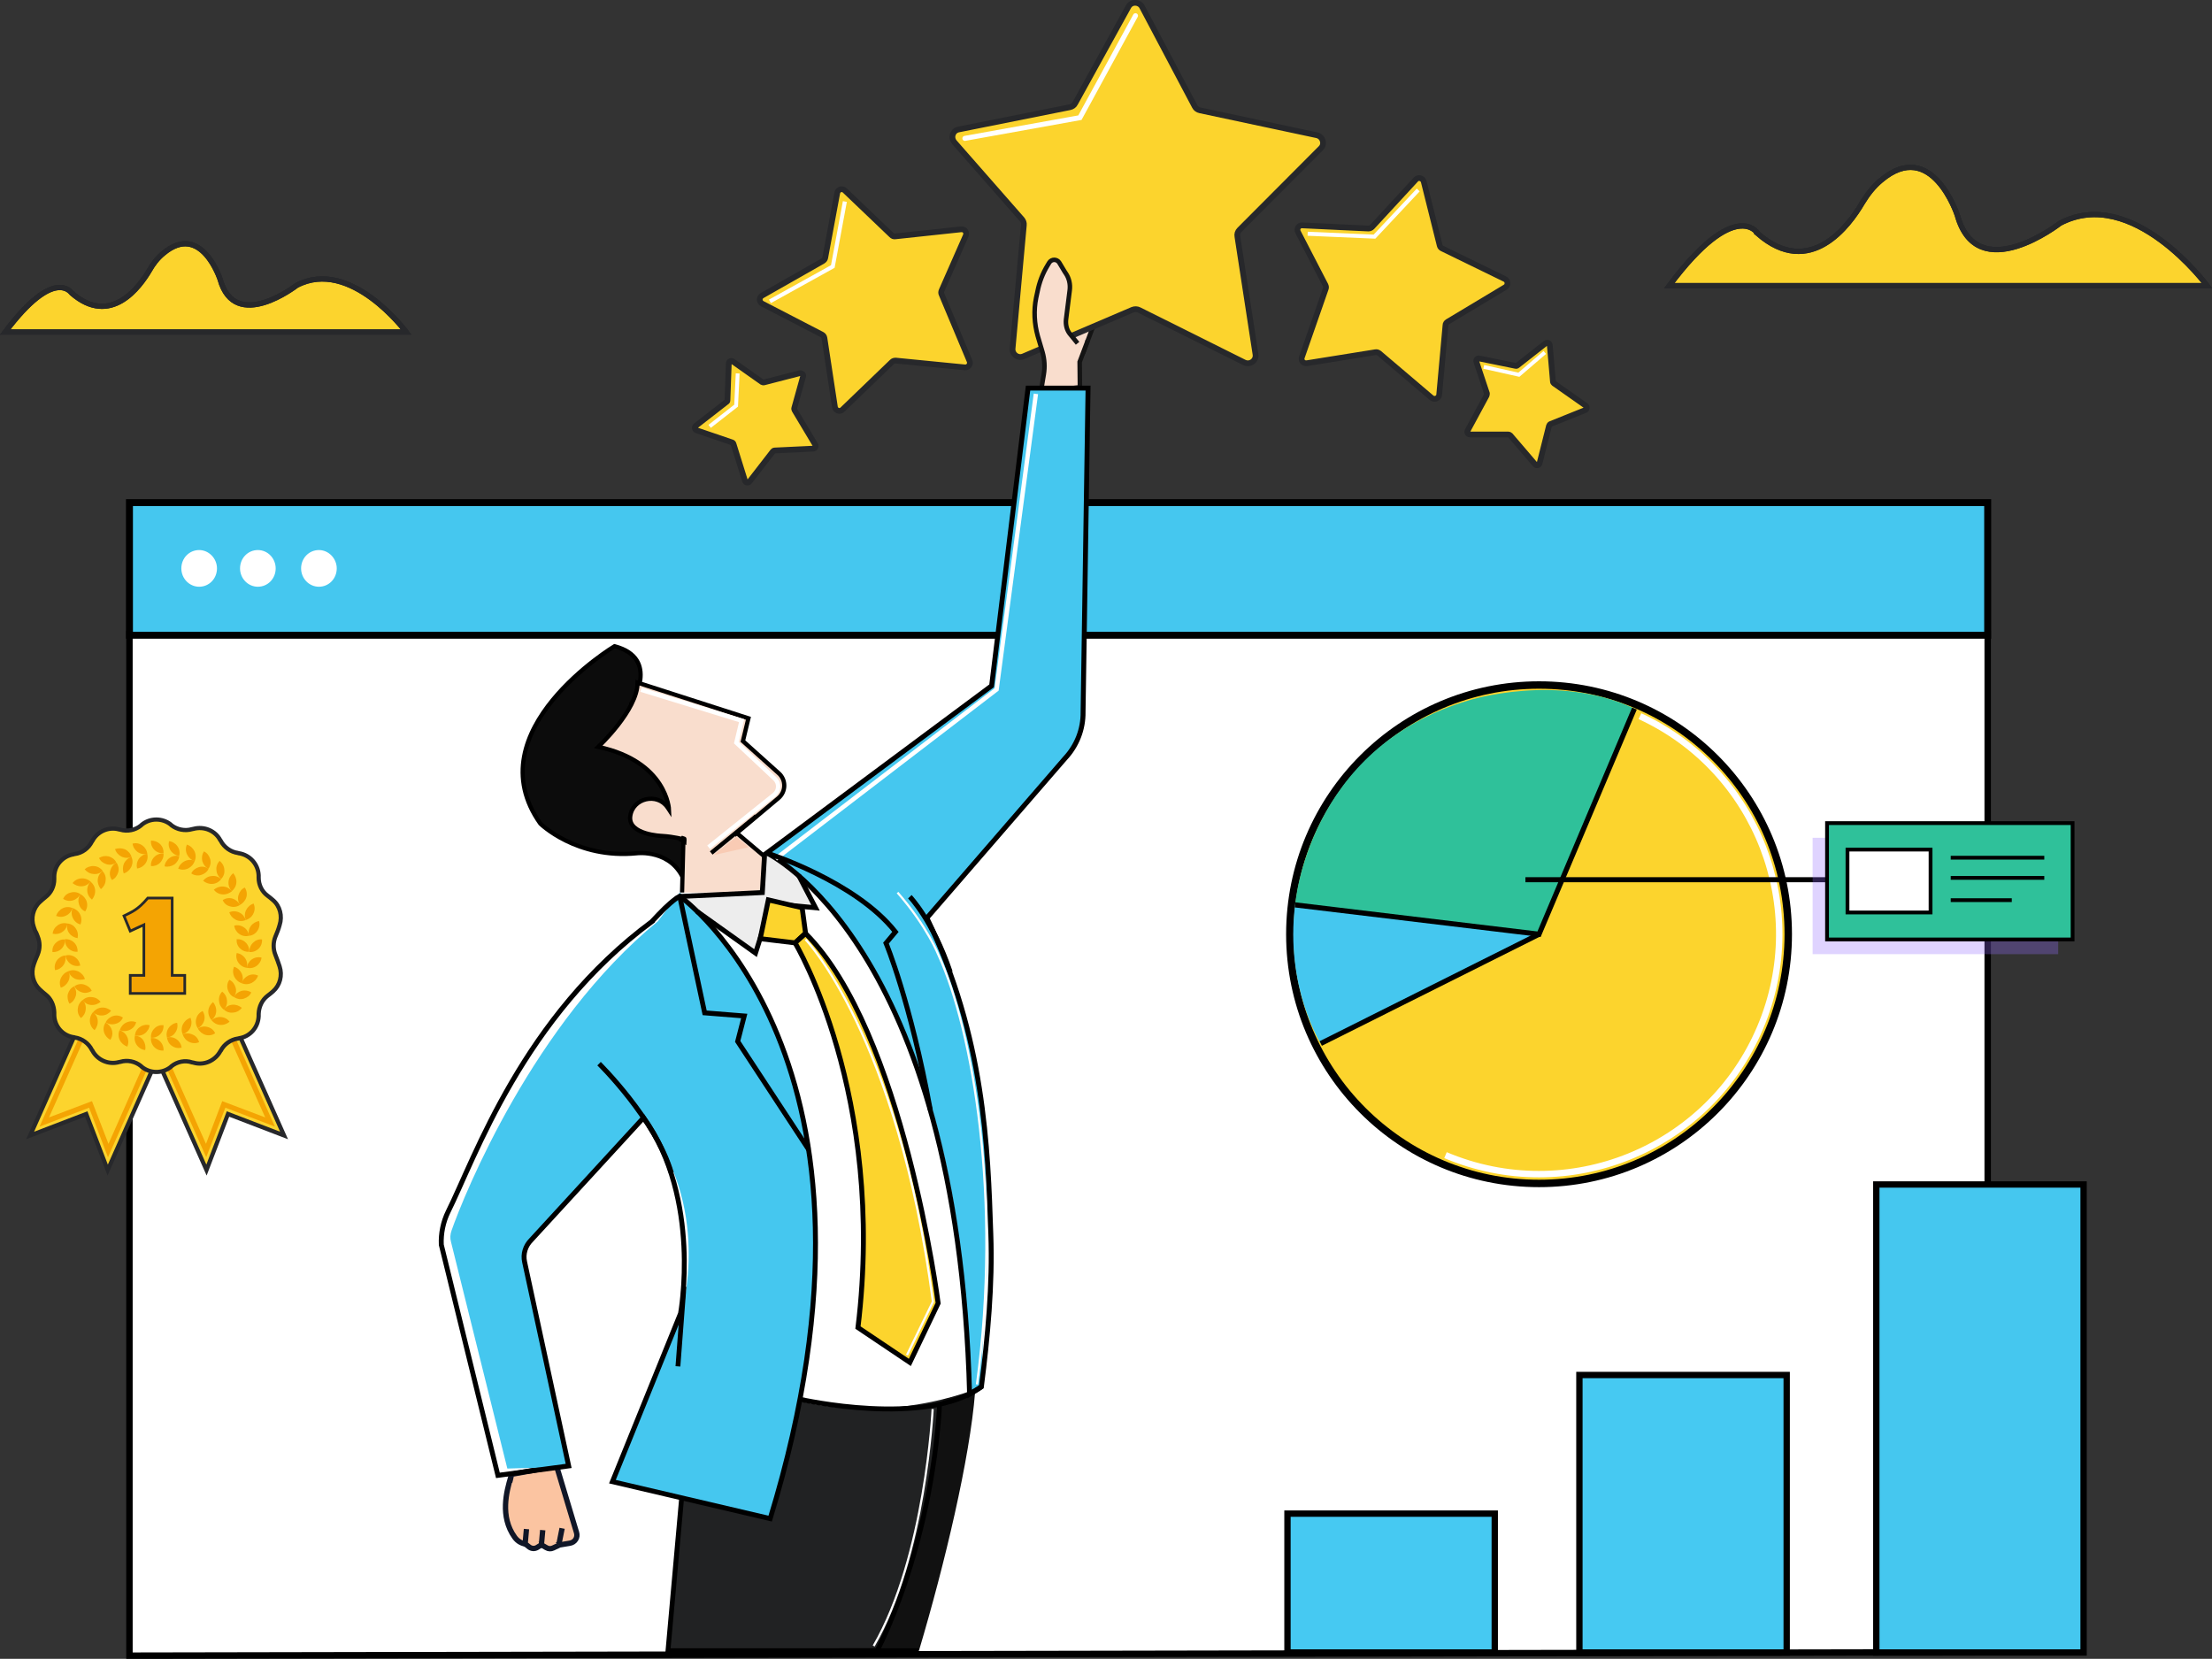 <?xml version="1.0" encoding="utf-8"?>
<!-- Generator: Adobe Illustrator 19.0.0, SVG Export Plug-In . SVG Version: 6.00 Build 0)  -->
<svg version="1.1" id="Layer_1" xmlns="http://www.w3.org/2000/svg" xmlns:xlink="http://www.w3.org/1999/xlink" x="0px" y="0px"
	 viewBox="0 0 844.1 633" style="enable-background:new 0 0 844.1 633;" xml:space="preserve">
<rect x="0" y="0" width="844.1" height="633" fill="#333333" stroke="none"/>
<style type="text/css">
	.st0{fill:#FFFFFF;}
	.st1{fill:none;stroke:#000000;stroke-width:2.454;stroke-miterlimit:10;}
	.st2{fill:#45C7EF;}
	.st3{fill:none;stroke:#000000;stroke-width:2.653;stroke-miterlimit:10;}
	.st4{fill:none;stroke:#FFFFFF;stroke-width:1.518;stroke-miterlimit:10;}
	.st5{fill:#FCD42D;}
	.st6{fill:none;stroke:#000000;stroke-width:2.834;stroke-miterlimit:10;}
	.st7{fill:#2FC19A;}
	.st8{fill:none;stroke:#000000;stroke-width:1.947;stroke-miterlimit:10;}
	.st9{fill:none;stroke:#FFFFFF;stroke-width:2.452;stroke-miterlimit:10;}
	.st10{fill:#FFC600;}
	.st11{fill:none;stroke:#000000;stroke-width:1.93;stroke-miterlimit:10;}
	.st12{opacity:0.3;}
	.st13{clip-path:url(#XMLID_80_);fill:#936DFE;}
	.st14{fill:none;stroke:#000000;stroke-width:1.446;stroke-miterlimit:10;}
	.st15{fill:none;stroke:#27282B;stroke-width:1.6;stroke-miterlimit:10;}
	.st16{fill:#F4A403;}
	.st17{fill:none;stroke:#27282B;stroke-width:1.012;stroke-miterlimit:10;}
	.st18{fill:#F9DDCD;}
	.st19{fill:none;stroke:#141414;stroke-width:1.73;stroke-miterlimit:10;}
	.st20{fill:none;stroke:#27282B;stroke-width:2.194;stroke-miterlimit:10;}
	.st21{fill:none;stroke:#FFFFFF;stroke-width:1.914;stroke-linecap:round;stroke-miterlimit:10;}
	.st22{fill:none;stroke:#FFFFFF;stroke-width:1.531;stroke-miterlimit:10;}
	.st23{fill:none;stroke:#FFFFFF;stroke-width:1.457;stroke-miterlimit:10;}
	.st24{fill:#FBC4A1;}
	.st25{fill:none;stroke:#101627;stroke-width:2.036;stroke-miterlimit:10;}
	.st26{fill:#0C0C0C;}
	.st27{fill:none;stroke:#000000;stroke-width:1.617;stroke-miterlimit:10;}
	.st28{fill:#111111;}
	.st29{fill:#212223;}
	.st30{fill:#EDEDED;}
	.st31{fill:none;stroke:#000000;stroke-width:1.878;stroke-miterlimit:10;}
	.st32{fill:none;stroke:#000000;stroke-width:1.847;stroke-miterlimit:10;}
	.st33{fill:none;stroke:#000000;stroke-width:1.841;stroke-miterlimit:10;}
	.st34{fill:none;stroke:#FFFFFF;stroke-width:1.663;stroke-miterlimit:10;}
	.st35{fill:none;stroke:#FFFFFF;stroke-width:0.831;stroke-miterlimit:10;}
	.st36{fill:#F9CBB4;}
	.st37{fill:#46C9F2;}
	.st38{fill:none;stroke:#000000;stroke-width:2.42;stroke-miterlimit:10;}
	.st39{fill:none;stroke:#27282B;stroke-width:2;stroke-miterlimit:10;}
</style>
<g id="XMLID_1657_">
	<polygon id="XMLID_5772_" class="st0" points="758.5,630.5 49.4,631.8 49.4,241.9 758.5,241.9 	"/>
	<polygon id="XMLID_5771_" class="st1" points="758.5,630.5 49.4,631.8 49.4,241.9 758.5,241.9 	"/>
	<rect id="XMLID_5770_" x="49.4" y="191.8" class="st2" width="709.1" height="50.6"/>
	<rect id="XMLID_5769_" x="49.4" y="191.8" class="st3" width="709.1" height="50.6"/>
	<path id="XMLID_5768_" class="st0" d="M82.8,216.9c0,3.9-3,7-6.8,7c-3.7,0-6.8-3.1-6.8-7c0-3.9,3-7,6.8-7
		C79.7,209.9,82.8,213.1,82.8,216.9"/>
	<path id="XMLID_5767_" class="st0" d="M128.5,216.9c0,3.9-3,7-6.8,7c-3.7,0-6.8-3.1-6.8-7c0-3.9,3-7,6.8-7
		C125.4,209.9,128.5,213.1,128.5,216.9"/>
	<path id="XMLID_5766_" class="st0" d="M105.2,216.9c0,3.9-3,7-6.8,7c-3.7,0-6.8-3.1-6.8-7c0-3.9,3-7,6.8-7
		C102.2,209.9,105.2,213.1,105.2,216.9"/>
	<path id="XMLID_5765_" class="st4" d="M191.6,578.9c0,0-7.9-8.5-1.1-26.1"/>
	<path id="XMLID_5764_" class="st5" d="M674.9,393.5c-20.5,48.4-76.3,71-124.6,50.5c-48.4-20.5-71-76.3-50.5-124.6
		c20.5-48.4,76.3-71,124.6-50.5C672.7,289.4,695.4,345.2,674.9,393.5"/>
	<circle id="XMLID_5763_" class="st6" cx="587.3" cy="356.5" r="95.1"/>
	<path id="XMLID_5762_" class="st7" d="M623.7,270.4l-36.4,86.1l-93.1-11.1c0,0,4.5-60.1,66.5-78.2
		C560.7,267.2,594.4,256.6,623.7,270.4"/>
	<path id="XMLID_5761_" class="st2" d="M587.3,356.5L504,398.2c0,0-13.7-21.5-9.8-52.9L587.3,356.5z"/>
	<polyline id="XMLID_5760_" class="st8" points="494.2,345.3 587.3,356.5 623.7,270.4 	"/>
	<line id="XMLID_5759_" class="st8" x1="504" y1="398.2" x2="587.3" y2="356.5"/>
	<path id="XMLID_5758_" class="st9" d="M625.8,273.3c44.7,20.6,65.2,73.2,45.9,118.8c-19.7,46.6-73.5,68.4-120.1,48.7"/>
	<line id="XMLID_5757_" class="st10" x1="582.1" y1="335.7" x2="706.7" y2="335.7"/>
	<line id="XMLID_5756_" class="st11" x1="582.1" y1="335.7" x2="706.7" y2="335.7"/>
	<g id="XMLID_5748_" class="st12">
		<g id="XMLID_5749_">
			<defs>
				<rect id="XMLID_5750_" x="691.7" y="319.7" width="93.7" height="44.4"/>
			</defs>
			<clipPath id="XMLID_80_">
				<use xlink:href="#XMLID_5750_"  style="overflow:visible;"/>
			</clipPath>
			<rect id="XMLID_5755_" x="691.7" y="319.7" class="st13" width="93.7" height="44.4"/>
			<rect id="XMLID_5754_" x="699.4" y="329.7" class="st13" width="31.7" height="24"/>
			<line id="XMLID_5753_" class="st13" x1="738.9" y1="332.8" x2="774.5" y2="332.8"/>
			<line id="XMLID_5752_" class="st13" x1="738.9" y1="340.6" x2="774.5" y2="340.6"/>
			<line id="XMLID_5751_" class="st13" x1="738.9" y1="349.1" x2="762.1" y2="349.1"/>
		</g>
	</g>
	<rect id="XMLID_5747_" x="697.2" y="314.1" class="st7" width="93.7" height="44.4"/>
	<rect id="XMLID_5746_" x="697.2" y="314.1" class="st14" width="93.7" height="44.4"/>
	<rect id="XMLID_5745_" x="705" y="324.2" class="st0" width="31.7" height="24"/>
	<rect id="XMLID_5744_" x="705" y="324.2" class="st14" width="31.7" height="24"/>
	<line id="XMLID_5743_" class="st0" x1="744.4" y1="327.3" x2="780.1" y2="327.3"/>
	<line id="XMLID_5742_" class="st14" x1="744.4" y1="327.3" x2="780.1" y2="327.3"/>
	<line id="XMLID_5741_" class="st0" x1="744.4" y1="335" x2="780.1" y2="335"/>
	<line id="XMLID_5740_" class="st14" x1="744.4" y1="335" x2="780.1" y2="335"/>
	<line id="XMLID_5739_" class="st0" x1="744.4" y1="343.5" x2="767.7" y2="343.5"/>
	<line id="XMLID_5738_" class="st14" x1="744.4" y1="343.5" x2="767.7" y2="343.5"/>
	<polygon id="XMLID_5737_" class="st5" points="41.5,365.9 11.5,433.3 32.9,425.1 41.1,446.5 71.1,379 	"/>
	<polygon id="XMLID_5736_" class="st15" points="41.5,365.9 11.5,433.3 32.9,425.1 41.1,446.5 71.1,379 	"/>
	<polygon id="XMLID_5735_" class="st16" points="61,397.1 41.2,441.6 34,422.7 15.1,429.9 34.8,385.5 36.6,386.3 18.7,426.4 
		35.1,420.2 41.4,436.5 59.2,396.3 	"/>
	<polygon id="XMLID_5734_" class="st5" points="48.8,379 78.8,446.5 87,425.1 108.4,433.3 78.4,365.9 	"/>
	<polygon id="XMLID_5733_" class="st15" points="48.8,379 78.8,446.5 87,425.1 108.4,433.3 78.4,365.9 	"/>
	<polygon id="XMLID_5732_" class="st16" points="85.1,385.5 104.9,429.9 86,422.7 78.7,441.6 58.9,397.1 60.7,396.3 78.6,436.5 
		84.8,420.2 101.2,426.4 83.3,386.3 	"/>
	<path id="XMLID_5731_" class="st5" d="M14.4,357.4c0.9,2.2,0.9,4.6,0,6.8c-0.3,0.8-0.7,1.6-1,2.4c-0.2,0.5-0.3,0.9-0.5,1.4
		c-1.2,3.4-0.3,7.2,2.3,9.6c0.7,0.7,1.5,1.3,2.2,1.9c2.1,1.6,3.2,4.2,3.3,6.8c0,0.4,0,0.7,0,1.1c0.1,4.2,3.2,7.8,7.4,8.4
		c0.1,0,0.3,0,0.4,0.1c2.8,0.4,5.3,2.2,6.6,4.8c0,0,0,0.1,0.1,0.1c1.9,3.7,6.2,5.6,10.2,4.5c0.2,0,0.3-0.1,0.5-0.1
		c2.7-0.8,5.7-0.2,7.9,1.6c0.1,0.1,0.2,0.2,0.3,0.3c3.2,2.6,7.8,2.6,11,0.1c0.1-0.1,0.2-0.2,0.3-0.3c2.2-1.8,5.2-2.4,7.9-1.5
		c0.2,0,0.3,0.1,0.5,0.1c4,1.2,8.3-0.7,10.3-4.4c0,0,0-0.1,0.1-0.1c1.3-2.5,3.8-4.3,6.6-4.7c0.1,0,0.3,0,0.4-0.1
		c4.2-0.6,7.3-4.1,7.5-8.4c0-0.3,0-0.6,0-0.9c0.1-2.7,1.3-5.3,3.4-6.9c0.7-0.5,1.4-1.1,2.1-1.7c2.7-2.4,3.6-6.1,2.5-9.5
		c-0.5-1.5-1-2.9-1.6-4.4c-0.9-2.2-0.9-4.8,0-7c0.6-1.4,1.2-2.9,1.6-4.4c1.1-3.4,0.2-7.2-2.5-9.5c-0.7-0.6-1.4-1.2-2.1-1.7
		c-2.2-1.6-3.4-4.2-3.4-6.9c0-0.3,0-0.6,0-0.9c-0.2-4.2-3.3-7.7-7.5-8.4c-0.1,0-0.3,0-0.4-0.1c-2.8-0.4-5.3-2.2-6.6-4.7
		c0,0,0-0.1-0.1-0.1c-1.9-3.7-6.2-5.5-10.3-4.4l-0.5,0.1c-2.7,0.8-5.7,0.2-7.9-1.5c-0.1-0.1-0.2-0.2-0.3-0.3
		c-3.2-2.5-7.8-2.5-11,0.1c-0.1,0.1-0.2,0.2-0.3,0.3c-2.2,1.8-5.2,2.4-7.9,1.6c-0.2,0-0.3-0.1-0.5-0.1c-4-1.1-8.3,0.8-10.2,4.5
		c0,0,0,0.1-0.1,0.1c-1.3,2.6-3.7,4.4-6.6,4.8c-0.1,0-0.3,0-0.4,0.1c-4.2,0.7-7.3,4.2-7.4,8.4c0,0.4,0,0.7,0,1.1
		c0,2.7-1.2,5.2-3.3,6.8c-0.7,0.6-1.5,1.2-2.2,1.9c-2.6,2.4-3.5,6.2-2.3,9.6c0.2,0.5,0.3,0.9,0.5,1.4
		C13.8,355.8,14.1,356.6,14.4,357.4"/>
	<path id="XMLID_5730_" class="st15" d="M14.4,357.4c0.9,2.2,0.9,4.6,0,6.8c-0.3,0.8-0.7,1.6-1,2.4c-0.2,0.5-0.3,0.9-0.5,1.4
		c-1.2,3.4-0.3,7.2,2.3,9.6c0.7,0.7,1.5,1.3,2.2,1.9c2.1,1.6,3.2,4.2,3.3,6.8c0,0.4,0,0.7,0,1.1c0.1,4.2,3.2,7.8,7.4,8.4
		c0.1,0,0.3,0,0.4,0.1c2.8,0.4,5.3,2.2,6.6,4.8c0,0,0,0.1,0.1,0.1c1.9,3.7,6.2,5.6,10.2,4.5c0.2,0,0.3-0.1,0.5-0.1
		c2.7-0.8,5.7-0.2,7.9,1.6c0.1,0.1,0.2,0.2,0.3,0.3c3.2,2.6,7.8,2.6,11,0.1c0.1-0.1,0.2-0.2,0.3-0.3c2.2-1.8,5.2-2.4,7.9-1.5
		c0.2,0,0.3,0.1,0.5,0.1c4,1.2,8.3-0.7,10.3-4.4c0,0,0-0.1,0.1-0.1c1.3-2.5,3.8-4.3,6.6-4.7c0.1,0,0.3,0,0.4-0.1
		c4.2-0.6,7.3-4.1,7.5-8.4c0-0.3,0-0.6,0-0.9c0.1-2.7,1.3-5.3,3.4-6.9c0.7-0.5,1.4-1.1,2.1-1.7c2.7-2.4,3.6-6.1,2.5-9.5
		c-0.5-1.5-1-2.9-1.6-4.4c-0.9-2.2-0.9-4.8,0-7c0.6-1.4,1.2-2.9,1.6-4.4c1.1-3.4,0.2-7.2-2.5-9.5c-0.7-0.6-1.4-1.2-2.1-1.7
		c-2.2-1.6-3.4-4.2-3.4-6.9c0-0.3,0-0.6,0-0.9c-0.2-4.2-3.3-7.7-7.5-8.4c-0.1,0-0.3,0-0.4-0.1c-2.8-0.4-5.3-2.2-6.6-4.7
		c0,0,0-0.1-0.1-0.1c-1.9-3.7-6.2-5.5-10.3-4.4l-0.5,0.1c-2.7,0.8-5.7,0.2-7.9-1.5c-0.1-0.1-0.2-0.2-0.3-0.3
		c-3.2-2.5-7.8-2.5-11,0.1c-0.1,0.1-0.2,0.2-0.3,0.3c-2.2,1.8-5.2,2.4-7.9,1.6c-0.2,0-0.3-0.1-0.5-0.1c-4-1.1-8.3,0.8-10.2,4.5
		c0,0,0,0.1-0.1,0.1c-1.3,2.6-3.7,4.4-6.6,4.8c-0.1,0-0.3,0-0.4,0.1c-4.2,0.7-7.3,4.2-7.4,8.4c0,0.4,0,0.7,0,1.1
		c0,2.7-1.2,5.2-3.3,6.8c-0.7,0.6-1.5,1.2-2.2,1.9c-2.6,2.4-3.5,6.2-2.3,9.6c0.2,0.5,0.3,0.9,0.5,1.4
		C13.8,355.8,14.1,356.6,14.4,357.4z"/>
	<path id="XMLID_5729_" class="st16" d="M66.5,329.9c1.1-0.8,1.8-2,1.9-3.2c-1.2-0.3-2.6-0.1-3.7,0.7c-1.1,0.8-1.8,2-1.9,3.2
		C64,330.9,65.4,330.6,66.5,329.9"/>
	<path id="XMLID_5728_" class="st16" d="M65.2,324.7c0.8,1.1,2,1.8,3.2,1.9c0.3-1.2,0.1-2.6-0.7-3.7c-0.8-1.1-2-1.8-3.2-1.9
		C64.2,322.2,64.4,323.6,65.2,324.7"/>
	<path id="XMLID_5727_" class="st16" d="M52.2,398.8c-0.8-1.1-1-2.5-0.7-3.7c1.3,0.2,2.5,0.8,3.2,1.9s1,2.5,0.7,3.7
		C54.2,400.6,53,399.9,52.2,398.8"/>
	<path id="XMLID_5726_" class="st16" d="M55.2,394.4c-1.1,0.8-2.5,1-3.7,0.7c0.1-1.3,0.8-2.5,1.9-3.2c1.1-0.8,2.5-1,3.7-0.7
		C57,392.4,56.3,393.6,55.2,394.4"/>
	<path id="XMLID_5725_" class="st16" d="M71.8,331.4c1.2-0.6,2.1-1.6,2.5-2.9c-1.2-0.5-2.5-0.5-3.8,0.1c-1.2,0.6-2.1,1.6-2.5,2.9
		C69.2,332,70.5,332,71.8,331.4"/>
	<path id="XMLID_5724_" class="st16" d="M71.4,326.1c0.6,1.2,1.6,2.1,2.9,2.5c0.5-1.2,0.5-2.5-0.1-3.8c-0.6-1.2-1.6-2.1-2.9-2.5
		C70.8,323.5,70.8,324.9,71.4,326.1"/>
	<path id="XMLID_5723_" class="st16" d="M45.7,396.9c-0.6-1.2-0.6-2.6-0.1-3.8c1.2,0.4,2.3,1.2,2.9,2.5c0.6,1.2,0.6,2.6,0.1,3.8
		C47.4,399,46.3,398.1,45.7,396.9"/>
	<path id="XMLID_5722_" class="st16" d="M49.5,393c-1.2,0.6-2.6,0.6-3.8,0.1c0.4-1.2,1.2-2.3,2.5-2.9s2.6-0.6,3.8-0.1
		C51.6,391.4,50.7,392.5,49.5,393"/>
	<path id="XMLID_5721_" class="st16" d="M76.7,333.9c1.3-0.4,2.4-1.2,2.9-2.4c-1.1-0.7-2.4-1-3.7-0.6c-1.3,0.4-2.4,1.2-2.9,2.4
		C74,334,75.4,334.3,76.7,333.9"/>
	<path id="XMLID_5720_" class="st16" d="M77.2,328.6c0.4,1.3,1.2,2.4,2.4,2.9c0.7-1.1,1-2.4,0.6-3.7c-0.4-1.3-1.2-2.4-2.4-2.9
		C77.1,326,76.9,327.3,77.2,328.6"/>
	<path id="XMLID_5719_" class="st16" d="M39.7,393.9c-0.4-1.3-0.1-2.7,0.6-3.7c1.1,0.6,2,1.6,2.4,2.9s0.1,2.7-0.6,3.7
		C41,396.2,40.1,395.2,39.7,393.9"/>
	<path id="XMLID_5718_" class="st16" d="M44,390.7c-1.3,0.4-2.7,0.1-3.7-0.6c0.6-1.1,1.6-2,2.9-2.4c1.3-0.4,2.7-0.1,3.7,0.6
		C46.4,389.5,45.4,390.4,44,390.7"/>
	<path id="XMLID_5717_" class="st16" d="M81.1,337.3c1.4-0.1,2.5-0.8,3.3-1.8c-0.9-0.9-2.2-1.4-3.6-1.2c-1.4,0.1-2.5,0.8-3.3,1.8
		C78.5,336.9,79.7,337.4,81.1,337.3"/>
	<path id="XMLID_5716_" class="st16" d="M82.6,332.1c0.1,1.4,0.8,2.5,1.8,3.3c0.9-0.9,1.4-2.2,1.2-3.6c-0.1-1.4-0.8-2.5-1.8-3.3
		C82.9,329.5,82.4,330.8,82.6,332.1"/>
	<path id="XMLID_5715_" class="st16" d="M34.3,389.8c-0.1-1.4,0.4-2.6,1.2-3.6c1,0.8,1.7,1.9,1.8,3.3c0.1,1.4-0.4,2.6-1.2,3.6
		C35.1,392.4,34.4,391.2,34.3,389.8"/>
	<path id="XMLID_5714_" class="st16" d="M39.1,387.5c-1.4,0.1-2.6-0.4-3.6-1.2c0.8-1,1.9-1.7,3.3-1.8c1.4-0.1,2.6,0.4,3.6,1.2
		C41.6,386.7,40.5,387.4,39.1,387.5"/>
	<path id="XMLID_5713_" class="st16" d="M84.9,341.3c1.4,0.1,2.6-0.4,3.6-1.2c-0.8-1-1.9-1.7-3.3-1.8c-1.4-0.1-2.6,0.4-3.6,1.2
		C82.3,340.5,83.5,341.2,84.9,341.3"/>
	<path id="XMLID_5712_" class="st16" d="M87.2,336.5c-0.1,1.4,0.4,2.6,1.2,3.6c1-0.8,1.7-1.9,1.8-3.3c0.1-1.4-0.4-2.6-1.2-3.6
		C88,334,87.3,335.1,87.2,336.5"/>
	<path id="XMLID_5711_" class="st16" d="M29.7,384.9c0.1-1.4,0.8-2.5,1.8-3.3c0.9,0.9,1.4,2.2,1.2,3.6c-0.1,1.4-0.8,2.5-1.8,3.3
		C30,387.6,29.5,386.3,29.7,384.9"/>
	<path id="XMLID_5710_" class="st16" d="M34.8,383.5c-1.4-0.1-2.5-0.8-3.3-1.8c0.9-0.9,2.2-1.4,3.6-1.2c1.4,0.1,2.5,0.8,3.3,1.8
		C37.4,383.1,36.2,383.6,34.8,383.5"/>
	<path id="XMLID_5709_" class="st16" d="M87.9,345.9c1.3,0.4,2.7,0.1,3.7-0.6c-0.6-1.1-1.6-2-2.9-2.4c-1.3-0.4-2.7-0.1-3.7,0.6
		C85.5,344.7,86.5,345.6,87.9,345.9"/>
	<path id="XMLID_5708_" class="st16" d="M91,341.6c-0.4,1.3-0.1,2.7,0.6,3.7c1.1-0.6,2-1.6,2.4-2.9c0.4-1.3,0.1-2.7-0.6-3.7
		C92.2,339.2,91.4,340.3,91,341.6"/>
	<path id="XMLID_5707_" class="st16" d="M25.9,379.3c0.4-1.3,1.2-2.4,2.4-2.9c0.7,1.1,1,2.4,0.6,3.7c-0.4,1.3-1.2,2.4-2.4,2.9
		C25.9,382,25.6,380.6,25.9,379.3"/>
	<path id="XMLID_5706_" class="st16" d="M31.3,378.7c-1.3-0.4-2.4-1.2-2.9-2.4c1.1-0.7,2.4-1,3.7-0.6c1.3,0.4,2.4,1.2,2.9,2.4
		C33.9,378.8,32.6,379.1,31.3,378.7"/>
	<path id="XMLID_5705_" class="st16" d="M90,351c1.2,0.6,2.6,0.6,3.8,0.1c-0.4-1.2-1.2-2.3-2.5-2.9s-2.6-0.6-3.8-0.1
		C87.9,349.4,88.8,350.4,90,351"/>
	<path id="XMLID_5704_" class="st16" d="M93.9,347.3c-0.6,1.2-0.6,2.6-0.1,3.8c1.2-0.4,2.3-1.2,2.9-2.5c0.6-1.2,0.6-2.6,0.1-3.8
		C95.5,345.2,94.5,346.1,93.9,347.3"/>
	<path id="XMLID_5703_" class="st16" d="M23.3,373.1c0.6-1.2,1.6-2.1,2.9-2.5c0.5,1.2,0.5,2.5-0.1,3.8c-0.6,1.2-1.6,2.1-2.9,2.5
		C22.7,375.7,22.7,374.3,23.3,373.1"/>
	<path id="XMLID_5702_" class="st16" d="M28.6,373.5c-1.2-0.6-2.1-1.6-2.5-2.9c1.2-0.5,2.5-0.5,3.8,0.1c1.2,0.6,2.1,1.6,2.5,2.9
		C31.2,374,29.8,374,28.6,373.5"/>
	<path id="XMLID_5701_" class="st16" d="M91.3,356.4c1.1,0.8,2.5,1,3.7,0.7c-0.1-1.3-0.8-2.5-1.9-3.2c-1.1-0.8-2.5-1-3.7-0.7
		C89.5,354.4,90.2,355.6,91.3,356.4"/>
	<path id="XMLID_5700_" class="st16" d="M95.7,353.4c-0.8,1.1-1,2.5-0.7,3.7c1.3-0.1,2.5-0.8,3.2-1.9c0.8-1.1,1-2.5,0.7-3.7
		C97.7,351.6,96.5,352.3,95.7,353.4"/>
	<path id="XMLID_5699_" class="st16" d="M21.7,366.5c0.8-1.1,2-1.8,3.2-1.9c0.3,1.2,0.1,2.6-0.7,3.7c-0.8,1.1-2,1.8-3.2,1.9
		C20.7,369,20.9,367.6,21.7,366.5"/>
	<path id="XMLID_5698_" class="st16" d="M26.9,367.8c-1.1-0.8-1.8-2-1.9-3.2c1.2-0.3,2.6-0.1,3.7,0.7c1.1,0.8,1.8,2,1.9,3.2
		C29.3,368.8,28,368.6,26.9,367.8"/>
	<path id="XMLID_5697_" class="st16" d="M91.6,361.9c1,1,2.3,1.4,3.5,1.3c0.1-1.3-0.4-2.6-1.3-3.5c-1-1-2.3-1.4-3.5-1.3
		C90.2,359.7,90.6,361,91.6,361.9"/>
	<path id="XMLID_5696_" class="st16" d="M96.5,359.8c-1,1-1.4,2.3-1.3,3.5c1.3,0.1,2.6-0.4,3.5-1.3c1-1,1.4-2.3,1.3-3.5
		C98.7,358.3,97.5,358.8,96.5,359.8"/>
	<path id="XMLID_5695_" class="st16" d="M21.3,359.8c1-1,2.3-1.4,3.5-1.3c0.1,1.3-0.4,2.6-1.3,3.5c-1,1-2.3,1.4-3.5,1.3
		C19.9,362,20.3,360.7,21.3,359.8"/>
	<path id="XMLID_5694_" class="st16" d="M26.1,361.9c-1-1-1.4-2.3-1.3-3.5c1.3-0.1,2.6,0.4,3.5,1.3c1,1,1.4,2.3,1.3,3.5
		C28.4,363.3,27.1,362.9,26.1,361.9"/>
	<path id="XMLID_5693_" class="st16" d="M91,367.4c0.8,1.1,2,1.8,3.2,1.9c0.3-1.2,0.1-2.6-0.7-3.7c-0.8-1.1-2-1.8-3.2-1.9
		C90,364.9,90.2,366.3,91,367.4"/>
	<path id="XMLID_5692_" class="st16" d="M96.1,366.1c-1.1,0.8-1.8,2-1.9,3.2c1.2,0.3,2.6,0.1,3.7-0.7c1.1-0.8,1.8-2,1.9-3.2
		C98.6,365.1,97.3,365.3,96.1,366.1"/>
	<path id="XMLID_5691_" class="st16" d="M22,353.1c1.1-0.8,2.5-1,3.7-0.7c-0.1,1.3-0.8,2.5-1.9,3.2c-1.1,0.8-2.5,1-3.7,0.7
		C20.2,355,20.9,353.9,22,353.1"/>
	<path id="XMLID_5690_" class="st16" d="M26.4,356.1c-0.8-1.1-1-2.5-0.7-3.7c1.3,0.1,2.5,0.8,3.2,1.9c0.8,1.1,1,2.5,0.7,3.7
		C28.4,357.8,27.2,357.2,26.4,356.1"/>
	<path id="XMLID_5689_" class="st16" d="M89.4,372.7c0.6,1.2,1.6,2.1,2.9,2.5c0.5-1.2,0.5-2.5-0.1-3.8c-0.6-1.2-1.6-2.1-2.9-2.5
		C88.8,370.1,88.8,371.4,89.4,372.7"/>
	<path id="XMLID_5688_" class="st16" d="M94.7,372.3c-1.2,0.6-2.1,1.6-2.5,2.9c1.2,0.5,2.5,0.5,3.8-0.1c1.2-0.6,2.1-1.6,2.5-2.8
		C97.3,371.7,95.9,371.7,94.7,372.3"/>
	<path id="XMLID_5687_" class="st16" d="M23.9,346.6c1.2-0.6,2.6-0.6,3.8-0.1c-0.4,1.2-1.2,2.3-2.5,2.9c-1.2,0.6-2.6,0.6-3.8,0.1
		C21.8,348.3,22.7,347.2,23.9,346.6"/>
	<path id="XMLID_5686_" class="st16" d="M27.8,350.3c-0.6-1.2-0.6-2.6-0.1-3.8c1.2,0.4,2.3,1.2,2.9,2.5c0.6,1.2,0.6,2.6,0.1,3.8
		C29.4,352.4,28.4,351.6,27.8,350.3"/>
	<path id="XMLID_5685_" class="st16" d="M86.9,377.6c0.4,1.3,1.2,2.4,2.4,2.9c0.7-1.1,1-2.4,0.6-3.7c-0.4-1.3-1.2-2.4-2.4-2.9
		C86.8,374.9,86.5,376.2,86.9,377.6"/>
	<path id="XMLID_5684_" class="st16" d="M92.2,378.1c-1.3,0.4-2.4,1.2-2.9,2.4c1.1,0.7,2.4,1,3.7,0.6c1.3-0.4,2.4-1.2,2.9-2.4
		C94.8,378,93.5,377.8,92.2,378.1"/>
	<path id="XMLID_5683_" class="st16" d="M27,340.6c1.3-0.4,2.7-0.1,3.7,0.6c-0.6,1.1-1.6,2-2.9,2.4c-1.3,0.4-2.7,0.1-3.7-0.6
		C24.6,341.8,25.6,340.9,27,340.6"/>
	<path id="XMLID_5682_" class="st16" d="M30.1,344.9c-0.4-1.3-0.1-2.7,0.6-3.7c1.1,0.6,2,1.6,2.4,2.9c0.4,1.3,0.1,2.7-0.6,3.7
		C31.3,347.3,30.4,346.2,30.1,344.9"/>
	<path id="XMLID_5681_" class="st16" d="M83.6,382c0.1,1.4,0.8,2.5,1.8,3.3c0.9-0.9,1.4-2.2,1.2-3.6c-0.1-1.4-0.8-2.5-1.8-3.3
		C83.9,379.3,83.4,380.6,83.6,382"/>
	<path id="XMLID_5680_" class="st16" d="M88.7,383.4c-1.4,0.1-2.5,0.8-3.3,1.8c0.9,0.9,2.2,1.4,3.6,1.2c1.4-0.1,2.5-0.8,3.3-1.8
		C91.3,383.8,90.1,383.3,88.7,383.4"/>
	<path id="XMLID_5679_" class="st16" d="M31,335.2c1.4-0.1,2.6,0.4,3.6,1.2c-0.8,1-1.9,1.7-3.3,1.8c-1.4,0.1-2.6-0.4-3.6-1.2
		C28.4,336,29.6,335.3,31,335.2"/>
	<path id="XMLID_5678_" class="st16" d="M33.3,340c-0.1-1.4,0.4-2.6,1.2-3.6c1,0.8,1.7,1.9,1.8,3.3c0.1,1.4-0.4,2.6-1.2,3.6
		C34.1,342.5,33.4,341.4,33.3,340"/>
	<path id="XMLID_5677_" class="st16" d="M79.5,385.7c-0.1,1.4,0.4,2.6,1.2,3.6c1-0.8,1.7-1.9,1.8-3.3c0.1-1.4-0.4-2.6-1.2-3.6
		C80.3,383.2,79.6,384.4,79.5,385.7"/>
	<path id="XMLID_5676_" class="st16" d="M84.3,388.1c-1.4-0.1-2.6,0.4-3.6,1.2c0.8,1,1.9,1.7,3.3,1.8c1.4,0.1,2.6-0.4,3.6-1.2
		C86.9,388.9,85.7,388.2,84.3,388.1"/>
	<path id="XMLID_5675_" class="st16" d="M35.9,330.5c1.4,0.1,2.5,0.8,3.3,1.8c-0.9,0.9-2.2,1.4-3.6,1.2c-1.4-0.1-2.5-0.8-3.3-1.8
		C33.2,330.9,34.5,330.4,35.9,330.5"/>
	<path id="XMLID_5674_" class="st16" d="M37.3,335.7c0.1-1.4,0.8-2.5,1.8-3.3c0.9,0.9,1.4,2.2,1.2,3.6c-0.1,1.4-0.8,2.5-1.8,3.3
		C37.7,338.3,37.2,337,37.3,335.7"/>
	<path id="XMLID_5673_" class="st16" d="M74.9,388.7c-0.4,1.3-0.1,2.7,0.6,3.7c1.1-0.6,2-1.6,2.4-2.9c0.4-1.3,0.1-2.7-0.6-3.7
		C76.1,386.4,75.2,387.4,74.9,388.7"/>
	<path id="XMLID_5672_" class="st16" d="M79.2,391.9c-1.3-0.4-2.7-0.1-3.7,0.6c0.6,1.1,1.6,2,2.9,2.4c1.3,0.4,2.7,0.1,3.7-0.6
		C81.6,393.1,80.5,392.2,79.2,391.9"/>
	<path id="XMLID_5671_" class="st16" d="M41.5,326.8c1.3,0.4,2.4,1.2,2.9,2.4c-1.1,0.7-2.4,1-3.7,0.6c-1.3-0.4-2.4-1.2-2.9-2.4
		C38.9,326.7,40.2,326.5,41.5,326.8"/>
	<path id="XMLID_5670_" class="st16" d="M42.1,332.1c0.4-1.3,1.2-2.4,2.4-2.9c0.7,1.1,1,2.4,0.6,3.7c-0.4,1.3-1.2,2.4-2.4,2.9
		C42,334.8,41.7,333.5,42.1,332.1"/>
	<path id="XMLID_5669_" class="st16" d="M69.8,390.9c-0.6,1.2-0.6,2.6-0.1,3.8c1.2-0.4,2.3-1.2,2.9-2.5c0.6-1.2,0.6-2.6,0.1-3.8
		C71.4,388.8,70.4,389.7,69.8,390.9"/>
	<path id="XMLID_5668_" class="st16" d="M73.5,394.8c-1.2-0.6-2.6-0.6-3.8-0.1c0.4,1.2,1.2,2.3,2.5,2.9c1.2,0.6,2.6,0.6,3.8,0.1
		C75.6,396.4,74.8,395.3,73.5,394.8"/>
	<path id="XMLID_5667_" class="st16" d="M47.7,324.1c1.2,0.6,2.1,1.6,2.5,2.9c-1.2,0.5-2.5,0.5-3.8-0.1c-1.2-0.6-2.1-1.6-2.5-2.9
		C45.1,323.6,46.5,323.6,47.7,324.1"/>
	<path id="XMLID_5666_" class="st16" d="M47.3,329.5c0.6-1.2,1.6-2.1,2.9-2.5c0.5,1.2,0.5,2.5-0.1,3.8c-0.6,1.2-1.6,2.1-2.9,2.5
		C46.8,332.1,46.8,330.7,47.3,329.5"/>
	<path id="XMLID_5665_" class="st16" d="M64.4,392.2c-0.8,1.1-1,2.5-0.7,3.7c1.3-0.1,2.5-0.8,3.2-1.9c0.8-1.1,1-2.5,0.7-3.7
		C66.4,390.4,65.2,391.1,64.4,392.2"/>
	<path id="XMLID_5664_" class="st16" d="M67.4,396.6c-1.1-0.8-2.5-1-3.7-0.7c0.2,1.3,0.8,2.5,1.9,3.2c1.1,0.8,2.5,1,3.7,0.7
		C69.2,398.6,68.5,397.4,67.4,396.6"/>
	<path id="XMLID_5663_" class="st16" d="M54.3,322.6c1.1,0.8,1.8,2,1.9,3.2c-1.2,0.3-2.6,0.1-3.7-0.7c-1.1-0.8-1.8-2-1.9-3.2
		C51.8,321.6,53.2,321.8,54.3,322.6"/>
	<path id="XMLID_5662_" class="st16" d="M53,327.7c0.8-1.1,2-1.8,3.2-1.9c0.3,1.2,0.1,2.6-0.7,3.7c-0.8,1.1-2,1.8-3.2,1.9
		C52,330.2,52.2,328.9,53,327.7"/>
	<path id="XMLID_5661_" class="st16" d="M58.9,392.5c-1,1-1.4,2.3-1.3,3.5c1.3,0.1,2.6-0.4,3.5-1.3c1-1,1.4-2.3,1.3-3.5
		C61.1,391.1,59.8,391.5,58.9,392.5"/>
	<path id="XMLID_5660_" class="st16" d="M61.1,397.4c-1-1-2.3-1.4-3.5-1.3c-0.1,1.3,0.4,2.6,1.3,3.5c1,1,2.3,1.4,3.5,1.3
		C62.5,399.6,62,398.3,61.1,397.4"/>
	<path id="XMLID_5659_" class="st16" d="M61.1,322.1c1,1,1.4,2.3,1.3,3.5c-1.3,0.1-2.6-0.4-3.5-1.3c-1-1-1.4-2.3-1.3-3.5
		C58.8,320.7,60.1,321.2,61.1,322.1"/>
	<path id="XMLID_5658_" class="st16" d="M58.9,327c1-1,2.3-1.4,3.5-1.3c0.1,1.3-0.4,2.6-1.3,3.5c-1,1-2.3,1.4-3.5,1.3
		C57.5,329.3,57.9,328,58.9,327"/>
	<path id="XMLID_5657_" class="st16" d="M47.3,349.5c3-1.5,5.3-2.3,9.1-6.8h9.3v29.5h4.8v6.9H49.7v-6.9h5.2v-19.3l-5.2,2.4
		L47.3,349.5z"/>
	<path id="XMLID_5656_" class="st17" d="M47.3,349.5c3-1.5,5.3-2.3,9.1-6.8h9.3v29.5h4.8v6.9H49.7v-6.9h5.2v-19.3l-5.2,2.4
		L47.3,349.5z"/>
	<path id="XMLID_5655_" class="st18" d="M408.7,128l6.9-8.6c0.5-0.6,1.5-0.4,1.7,0.3l0.5,1.8c0.2,0.6,0.1,1.3-0.2,1.8l-4.3,11.4"/>
	<path id="XMLID_5654_" class="st19" d="M408.7,128l6.9-8.6c0.5-0.6,1.5-0.4,1.7,0.3l0.5,1.8c0.2,0.6,0.1,1.3-0.2,1.8l-4.3,11.4"/>
	<path id="XMLID_5653_" class="st5" d="M365.8,49.4l42.5-8.5c0.9-0.2,1.6-0.7,2-1.5l20.3-36.8c1.1-2.1,4.1-2,5.2,0l20.1,38
		c0.4,0.8,1.1,1.3,2,1.5l44.6,9.5c2.3,0.5,3.2,3.4,1.5,5L473,87.7c-0.7,0.7-1,1.6-0.8,2.6l6.9,44.9c0.4,2.4-2.1,4.2-4.3,3.1
		l-40.1-20c-0.8-0.4-1.7-0.4-2.5-0.1l-41.7,17.8c-2.1,0.9-4.3-0.8-4.1-3l4.3-47.1c0.1-0.8-0.2-1.6-0.7-2.2l-25.7-29.3
		C362.6,52.5,363.6,49.8,365.8,49.4"/>
	<path id="XMLID_5652_" class="st20" d="M365.8,49.4l42.5-8.5c0.9-0.2,1.6-0.7,2-1.5l20.3-36.8c1.1-2.1,4.1-2,5.2,0l20.1,38
		c0.4,0.8,1.1,1.3,2,1.5l44.6,9.5c2.3,0.5,3.2,3.4,1.5,5L473,87.7c-0.7,0.7-1,1.6-0.8,2.6l6.9,44.9c0.4,2.4-2.1,4.2-4.3,3.1
		l-40.1-20c-0.8-0.4-1.7-0.4-2.5-0.1l-41.7,17.8c-2.1,0.9-4.3-0.8-4.1-3l4.3-47.1c0.1-0.8-0.2-1.6-0.7-2.2l-25.7-29.3
		C362.6,52.5,363.6,49.8,365.8,49.4z"/>
	<path id="XMLID_5651_" class="st5" d="M496.9,86l25.3,1.2c0.5,0,1-0.2,1.4-0.6l16.7-18.1c0.9-1,2.6-0.6,3,0.8l6.1,24.4
		c0.1,0.5,0.5,0.9,0.9,1.1l24,11.7c1.2,0.6,1.3,2.4,0.1,3.1l-22,13.2c-0.5,0.3-0.8,0.8-0.8,1.3l-2.4,26.5c-0.1,1.4-1.8,2.1-2.9,1.2
		l-20-17c-0.4-0.3-0.9-0.5-1.4-0.4l-26.2,4.2c-1.3,0.2-2.4-1-1.9-2.3l9.1-26.1c0.2-0.5,0.1-0.9-0.1-1.4l-10.5-20.3
		C494.7,87.3,495.6,85.9,496.9,86"/>
	<path id="XMLID_5650_" class="st20" d="M496.9,86l25.3,1.2c0.5,0,1-0.2,1.4-0.6l16.7-18.1c0.9-1,2.6-0.6,3,0.8l6.1,24.4
		c0.1,0.5,0.5,0.9,0.9,1.1l24,11.7c1.2,0.6,1.3,2.4,0.1,3.1l-22,13.2c-0.5,0.3-0.8,0.8-0.8,1.3l-2.4,26.5c-0.1,1.4-1.8,2.1-2.9,1.2
		l-20-17c-0.4-0.3-0.9-0.5-1.4-0.4l-26.2,4.2c-1.3,0.2-2.4-1-1.9-2.3l9.1-26.1c0.2-0.5,0.1-0.9-0.1-1.4l-10.5-20.3
		C494.7,87.3,495.6,85.9,496.9,86z"/>
	<path id="XMLID_5649_" class="st5" d="M366.8,87.5l-25.2,2.7c-0.5,0.1-1-0.1-1.4-0.5l-17.8-17c-1-1-2.7-0.4-2.9,0.9l-4.6,24.8
		c-0.1,0.5-0.4,0.9-0.9,1.2l-23.2,13.2c-1.2,0.7-1.2,2.4,0.1,3.1l22.8,11.8c0.5,0.3,0.8,0.7,0.9,1.3l4,26.3c0.2,1.4,1.9,2,2.9,1
		l18.9-18.2c0.4-0.4,0.9-0.5,1.4-0.5l26.4,2.6c1.3,0.1,2.3-1.2,1.8-2.4l-10.7-25.5c-0.2-0.4-0.2-0.9,0-1.4l9.2-20.9
		C369.1,88.7,368.2,87.4,366.8,87.5"/>
	<path id="XMLID_5648_" class="st20" d="M366.8,87.5l-25.2,2.7c-0.5,0.1-1-0.1-1.4-0.5l-17.8-17c-1-1-2.7-0.4-2.9,0.9l-4.6,24.8
		c-0.1,0.5-0.4,0.9-0.9,1.2l-23.2,13.2c-1.2,0.7-1.2,2.4,0.1,3.1l22.8,11.8c0.5,0.3,0.8,0.7,0.9,1.3l4,26.3c0.2,1.4,1.9,2,2.9,1
		l18.9-18.2c0.4-0.4,0.9-0.5,1.4-0.5l26.4,2.6c1.3,0.1,2.3-1.2,1.8-2.4l-10.7-25.5c-0.2-0.4-0.2-0.9,0-1.4l9.2-20.9
		C369.1,88.7,368.2,87.4,366.8,87.5z"/>
	<path id="XMLID_5647_" class="st5" d="M305.2,142.4l-13.6,3.5c-0.3,0.1-0.6,0-0.8-0.1l-11.2-7.9c-0.6-0.4-1.5,0-1.5,0.8l-0.5,14
		c0,0.3-0.1,0.6-0.4,0.7l-11.7,9.1c-0.6,0.5-0.4,1.4,0.3,1.7l13.5,4.6c0.3,0.1,0.5,0.3,0.6,0.6l4.4,14.1c0.2,0.7,1.2,0.9,1.7,0.3
		l8.9-11.5c0.2-0.2,0.4-0.4,0.7-0.4l14.7-0.7c0.7,0,1.2-0.8,0.8-1.5l-7.9-13.2c-0.1-0.2-0.2-0.5-0.1-0.8l3.4-12.2
		C306.6,142.9,305.9,142.3,305.2,142.4"/>
	<path id="XMLID_5646_" class="st20" d="M305.2,142.4l-13.6,3.5c-0.3,0.1-0.6,0-0.8-0.1l-11.2-7.9c-0.6-0.4-1.5,0-1.5,0.8l-0.5,14
		c0,0.3-0.1,0.6-0.4,0.7l-11.7,9.1c-0.6,0.5-0.4,1.4,0.3,1.7l13.5,4.6c0.3,0.1,0.5,0.3,0.6,0.6l4.4,14.1c0.2,0.7,1.2,0.9,1.7,0.3
		l8.9-11.5c0.2-0.2,0.4-0.4,0.7-0.4l14.7-0.7c0.7,0,1.2-0.8,0.8-1.5l-7.9-13.2c-0.1-0.2-0.2-0.5-0.1-0.8l3.4-12.2
		C306.6,142.9,305.9,142.3,305.2,142.4z"/>
	<path id="XMLID_5645_" class="st5" d="M564.5,136.8l13.8,2.8c0.3,0.1,0.6,0,0.8-0.2l10.7-8.4c0.6-0.5,1.5-0.1,1.6,0.7l1.2,13.9
		c0,0.3,0.2,0.5,0.4,0.7l12.1,8.5c0.6,0.4,0.5,1.4-0.2,1.7l-13.2,5.3c-0.3,0.1-0.5,0.4-0.6,0.7l-3.6,14.3c-0.2,0.8-1.2,1-1.7,0.4
		l-9.5-11.1c-0.2-0.2-0.5-0.3-0.7-0.3l-14.7,0c-0.7,0-1.2-0.8-0.9-1.4l7.3-13.5c0.1-0.2,0.1-0.5,0.1-0.8l-4-12
		C563.1,137.3,563.8,136.6,564.5,136.8"/>
	<path id="XMLID_5644_" class="st20" d="M564.5,136.8l13.8,2.8c0.3,0.1,0.6,0,0.8-0.2l10.7-8.4c0.6-0.5,1.5-0.1,1.6,0.7l1.2,13.9
		c0,0.3,0.2,0.5,0.4,0.7l12.1,8.5c0.6,0.4,0.5,1.4-0.2,1.7l-13.2,5.3c-0.3,0.1-0.5,0.4-0.6,0.7l-3.6,14.3c-0.2,0.8-1.2,1-1.7,0.4
		l-9.5-11.1c-0.2-0.2-0.5-0.3-0.7-0.3l-14.7,0c-0.7,0-1.2-0.8-0.9-1.4l7.3-13.5c0.1-0.2,0.1-0.5,0.1-0.8l-4-12
		C563.1,137.3,563.8,136.6,564.5,136.8z"/>
	<polyline id="XMLID_5643_" class="st21" points="368.2,52.8 412.1,44.9 433.3,6 	"/>
	<polyline id="XMLID_5642_" class="st22" points="293.8,115 317.8,101.7 322.4,76.9 	"/>
	<polyline id="XMLID_5641_" class="st22" points="499,89.2 524.5,90.3 541.2,72.5 	"/>
	<polyline id="XMLID_5640_" class="st23" points="566.2,140 579.6,143 589.5,134.5 	"/>
	<polyline id="XMLID_5639_" class="st23" points="270.8,162.7 280.9,154.8 281.5,142.5 	"/>
	<path id="XMLID_5638_" class="st18" d="M411.2,131l-3.1-3.8c-1.1-1.5-1.5-3.4-1.3-5.3l1.4-11.1c0.3-2.3-0.2-4.6-1.5-6.5l-0.4-0.6
		l-2.1-3.5c-0.9-1.4-2.9-1.4-3.8,0l-0.6,1c-1.9,3.1-3.2,6.5-3.9,10.1l-0.5,2.3c-1,4.9-0.7,9.9,0.6,14.6l1.8,6.1
		c0.8,2.8,1,5.7,0.5,8.6l-1.1,6.6l14.9-1.7l-0.1-9.7l3.1-8.2"/>
	<path id="XMLID_5637_" class="st19" d="M411.2,131l-3.1-3.8c-1.1-1.5-1.5-3.4-1.3-5.3l1.4-11.1c0.3-2.3-0.2-4.6-1.5-6.5l-0.4-0.6
		l-2.1-3.5c-0.9-1.4-2.9-1.4-3.8,0l-0.6,1c-1.9,3.1-3.2,6.5-3.9,10.1l-0.5,2.3c-1,4.9-0.7,9.9,0.6,14.6l1.8,6.1
		c0.8,2.8,1,5.7,0.5,8.6l-1.1,6.6l14.9-1.7l-0.1-9.7l3.1-8.2"/>
	<path id="XMLID_5636_" class="st24" d="M194.5,565.6c0,0,0.5-1.8,0.7-3l17.2-3.1l7.6,25.3c0.6,1.9-0.6,3.8-2.6,4.1l-4.2,0.7
		l-11.8-0.3c-2-0.1-3.8-1-5-2.7c-5.7-7.9-3.1-17.5-1.5-22.9L194.5,565.6z"/>
	<path id="XMLID_5635_" class="st25" d="M194.5,565.6c0,0,0.5-1.8,0.7-3l17.2-3.1l7.6,25.3c0.6,1.9-0.6,3.8-2.6,4.1l-4.2,0.7
		l-11.8-0.3c-2-0.1-3.8-1-5-2.7c-5.7-7.9-3.1-17.5-1.5-22.9L194.5,565.6z"/>
	<line id="XMLID_5634_" class="st0" x1="213.2" y1="589.7" x2="214.5" y2="583.2"/>
	<line id="XMLID_5633_" class="st25" x1="213.2" y1="589.7" x2="214.5" y2="583.2"/>
	<path id="XMLID_5632_" class="st24" d="M200.9,583.5l-0.5,5.6l1.5,1.2c0.9,0.7,2.1,0.8,3.1,0.2l1.6-1"/>
	<path id="XMLID_5631_" class="st25" d="M200.9,583.5l-0.5,5.6l1.5,1.2c0.9,0.7,2.1,0.8,3.1,0.2l1.6-1"/>
	<path id="XMLID_5630_" class="st24" d="M213.2,589.7l-2.1,1c-0.8,0.4-1.8,0.4-2.6-0.1l-1.9-1.1l0.5-5.6"/>
	<path id="XMLID_5629_" class="st25" d="M213.2,589.7l-2.1,1c-0.8,0.4-1.8,0.4-2.6-0.1l-1.9-1.1l0.5-5.6"/>
	<polygon id="XMLID_5628_" class="st0" points="331.2,380.2 335.3,383 336.5,379.1 332,376.7 	"/>
	<path id="XMLID_5627_" class="st26" d="M241,268.4c0,0,11.1-17.2-6.5-21.8c0,0-53.5,32.2-28.3,67.7c0,0,13.8,13.6,36.8,11.3
		c0,0,13.4-1.7,18.2,10.7l-1.4-48.8L241,268.4z"/>
	<path id="XMLID_5626_" class="st27" d="M241,268.4c0,0,11.1-17.2-6.5-21.8c0,0-53.5,32.2-28.3,67.7c0,0,13.8,13.6,36.8,11.3
		c0,0,13.4-1.7,18.2,10.7l-1.4-48.8L241,268.4z"/>
	<polyline id="XMLID_5625_" class="st18" points="280,316.9 295.7,330.2 294.3,345.5 260.1,347.7 260.8,319.9 	"/>
	<polyline id="XMLID_5624_" class="st27" points="280,316.9 295.7,330.2 294.3,345.5 260.1,347.7 260.8,319.9 	"/>
	<path id="XMLID_5623_" class="st18" d="M260.8,320.3c0,0-3.4-1-8.1-1.3c0,0-13.1-0.4-12.2-7.5c0.9-7,10.4-9.2,14.3-3.3
		c0.2,0.2,0.3,0.5,0.5,0.8c0,0-0.7-18.4-27-24c0,0,15-14,15-24.5l42.3,13.6l-2.1,8.7l13.7,12.3c2.8,2.5,2.8,7-0.2,9.5l-16.8,14.1"/>
	<path id="XMLID_5622_" class="st27" d="M260.8,320.3c0,0-3.4-1-8.1-1.3c0,0-13.1-0.4-12.2-7.5c0.9-7,10.4-9.2,14.3-3.3
		c0.2,0.2,0.3,0.5,0.5,0.8c0,0-0.7-18.4-27-24c0,0,15-14,15-24.5l42.3,13.6l-2.1,8.7l13.7,12.3c2.8,2.5,2.8,7-0.2,9.5l-16.8,14.1"/>
	<path id="XMLID_5621_" class="st28" d="M372.1,531.2c1.1-14.6,1.7-27.8,1.4-36.9l-114.2,7l-0.2,35.4c0.6,22,6.7,50.6,1.2,71.8
		l-5.3,21.3h95.7C360.5,596.9,370.1,556.6,372.1,531.2"/>
	<path id="XMLID_5620_" class="st29" d="M362.3,502.8c0,0-1.7,71.8-27.5,127.1h-79.8c0,0,10-77.8,5.4-135.6L362.3,502.8z"/>
	<path id="XMLID_5619_" class="st0" d="M259.2,340.6h31.7l1.7-15.1c0,0,78.3,42,81.9,203.7c0,0-38.2,17.3-81.1,2.1L259.2,340.6z"/>
	<path id="XMLID_5618_" class="st2" d="M193.6,560.4l-21.5-86.5c-0.4-1.4-0.3-2.9,0.2-4.3c4.9-14,31.3-79.2,78.7-118l8.4-11
		c0,0,88.5,64.5,34.7,238.6l-60.1-14l26-64c0,0,12.5-41.8-15.3-74.4l-45.2,49.9l17.6,83L193.6,560.4z"/>
	<path id="XMLID_5617_" class="st2" d="M292.6,325.5c0,0,75.8,38,77.4,206.5l4.5-2.8c0.1-21.2,2.7-38.1,2.3-55.6
		c-0.8-31.7,0.5-72.6-23-123.3l53.2-61.6c4.2-4.4,6.6-10.2,6.6-16.2l1.6-124.4h-22.9l-13.9,113.6L292.6,325.5z"/>
	<path id="XMLID_5616_" class="st30" d="M260.5,342l30.4-1.5l0.9-15.1l4.2,1.8c1.5,0.8,2.9,1.7,4.3,2.8l2.8,2.1l6.7,14.1l-15.4-1.4
		l-7.1,18.1l-18.5-13.5L260.5,342z"/>
	<path id="XMLID_5615_" class="st31" d="M190,563l-21.6-88c-0.2-4.3,0.7-8.7,2.6-12.6c10.3-20.6,28.4-74.3,78-110.9l0-0.1
		c3.6-3.8,5.6-6,9.2-8.7l1.2-0.7c0,0,88.1,62.3,34.5,237.5l-60.2-14.1l26-64.2c0,0,8.1-43.6-14.1-74.7l-42.9,46.7
		c-2.2,2.2-3.2,5.3-2.5,8.4l16.8,77.8L190,563z"/>
	<polyline id="XMLID_5614_" class="st31" points="259.4,342.1 268.9,386.5 284,387.7 281.5,397.4 308.6,438.7 	"/>
	<path id="XMLID_5613_" class="st31" d="M292.6,325.5c0,0,72.8,34.3,77.4,206.5l4.5-2.8c2.4-18.8,4.3-39.1,3.6-58.2
		c-1.1-33-2.4-75.3-24.4-120.7l52.7-60.9c4.5-4.8,7-11.1,6.9-17.7l1.9-123.6h-22.9l-13.9,113.6L292.6,325.5z"/>
	<path id="XMLID_5612_" class="st32" d="M260.1,571.7l-5.2,58.2h79.8c0,0,20.4-37.6,23.9-94.2"/>
	<path id="XMLID_5611_" class="st31" d="M374.6,529.1c-21,15.8-69.2,4.9-69.2,4.9"/>
	<line id="XMLID_5610_" class="st32" x1="350.6" y1="629.9" x2="320.4" y2="629.9"/>
	<polyline id="XMLID_5609_" class="st31" points="266,347.8 288.3,363.7 294.3,344.8 311.2,346.4 304.7,333.9 	"/>
	<polyline id="XMLID_5608_" class="st31" points="259.4,342.1 290.9,340.6 291.8,325.5 	"/>
	<polygon id="XMLID_5607_" class="st5" points="290.1,358.2 303.4,359.8 307.4,356.1 306.1,346.4 293.2,343.4 	"/>
	<polygon id="XMLID_5606_" class="st31" points="290.1,358.2 303.4,359.8 307.4,356.1 306.1,346.4 293.2,343.4 	"/>
	<path id="XMLID_5605_" class="st5" d="M303.4,359.8c0,0,34.8,57.7,24,146.8l19.8,13.3l10.8-22.6c0,0-13.3-103.8-50.6-141.1
		L303.4,359.8z"/>
	<path id="XMLID_5604_" class="st31" d="M303.4,359.8c0,0,34.8,57.7,24,146.8l19.8,13.3l10.8-22.6c0,0-13.3-103.8-50.6-141.1
		L303.4,359.8z"/>
	<path id="XMLID_5603_" class="st31" d="M228.6,405.9c0,0,21.5,21.1,27.6,41.7"/>
	<path id="XMLID_5602_" class="st31" d="M347.2,342.2c0,0,8.8,9.1,15.4,28.7"/>
	<line id="XMLID_5601_" class="st33" x1="261" y1="491" x2="258.7" y2="521.4"/>
	<path id="XMLID_5600_" d="M260.2,318.9l0.9,0.3c0.6,0.2,0.9,0.3,0.9,1.3l-0.1,2l-2.9-1.6L260.2,318.9z"/>
	<line id="XMLID_5599_" class="st18" x1="288.6" y1="311.4" x2="271.4" y2="325.5"/>
	<line id="XMLID_5598_" class="st27" x1="288.6" y1="311.4" x2="271.4" y2="325.5"/>
	<polyline id="XMLID_5597_" class="st34" points="296,327.7 380.3,263.1 395.3,150.3 	"/>
	<path id="XMLID_5596_" class="st35" d="M307.4,358.5c0,0,35.3,36.8,48.6,138.2l-9.9,20.4"/>
	<path id="XMLID_5595_" class="st35" d="M355.9,537.7c0,0-2.7,56.3-22.5,90.4"/>
	<path id="XMLID_5594_" class="st31" d="M292.6,325.5c0,0,33.8,10.7,49.1,30.1l-3.6,4.3c0,0,9.3,22.1,16.9,63.6"/>
	<path id="XMLID_5593_" class="st35" d="M372.8,528.3c9.6-70.9-1.6-135.2-14.6-163.7c0,0-4.3-11-15.7-24"/>
	<polygon id="XMLID_5592_" class="st36" points="272.3,326.3 280.9,319.3 285.7,323.3 	"/>
	<path id="XMLID_5591_" class="st34" d="M244.6,263.2l38.4,11.8l-2,8.4l14.7,13.8c1.8,1.7,1.6,4.6-0.3,6.1l-25,20"/>
	<rect id="XMLID_5590_" x="491.3" y="577.6" class="st37" width="79.1" height="53"/>
	<rect id="XMLID_5589_" x="491.3" y="577.6" class="st38" width="79.1" height="53"/>
	<rect id="XMLID_5588_" x="602.7" y="524.7" class="st37" width="79.1" height="105.9"/>
	<rect id="XMLID_5587_" x="602.7" y="524.7" class="st38" width="79.1" height="105.9"/>
	<rect id="XMLID_5586_" x="716" y="452" class="st2" width="79.1" height="178.6"/>
	<rect id="XMLID_5585_" x="716" y="452" class="st38" width="79.1" height="178.6"/>
	<g id="XMLID_335_">
		<defs>
			<rect id="XMLID_336_" x="491.3" y="577.6" width="79.1" height="53"/>
		</defs>
		<clipPath id="XMLID_81_">
			<use xlink:href="#XMLID_336_"  style="overflow:visible;"/>
		</clipPath>
	</g>
	<path id="XMLID_5828_" class="st5" d="M637,109h205.2c0,0-28.4-38.4-56.1-23.8c0,0-31.5,24.6-39.2-3.1c0,0-9.7-29.7-29.1-13.3
		c-2.9,2.4-5.2,5.4-7.2,8.7c-4.8,8.2-19.8,29.2-39.9,11.6C670.8,89,662.3,75.2,637,109"/>
	<path id="XMLID_5827_" class="st39" d="M637,109h205.2c0,0-28.4-38.4-56.1-23.8c0,0-31.5,24.6-39.2-3.1c0,0-9.7-29.7-29.1-13.3
		c-2.9,2.4-5.2,5.4-7.2,8.7c-4.8,8.2-19.8,29.2-39.9,11.6C670.8,89,662.3,75.2,637,109z"/>
	<path id="XMLID_5826_" class="st5" d="M637,109h205.2c0,0-28.4-38.4-56.1-23.8c0,0-31.5,24.6-39.2-3.1c0,0-9.7-29.7-29.1-13.3
		c-2.9,2.4-5.2,5.4-7.2,8.7c-4.8,8.2-19.8,29.2-39.9,11.6C670.8,89,662.3,75.2,637,109"/>
	<path id="XMLID_5825_" class="st39" d="M637,109h205.2c0,0-28.4-38.4-56.1-23.8c0,0-31.5,24.6-39.2-3.1c0,0-9.7-29.7-29.1-13.3
		c-2.9,2.4-5.2,5.4-7.2,8.7c-4.8,8.2-19.8,29.2-39.9,11.6C670.8,89,662.3,75.2,637,109z"/>
	<path id="XMLID_5824_" class="st39" d="M637,109h205.2c0,0-28.4-38.4-56.1-23.8c0,0-31.5,24.6-39.2-3.1c0,0-9.7-29.7-29.1-13.3
		c-2.9,2.4-5.2,5.4-7.2,8.7c-4.8,8.2-19.8,29.2-39.9,11.6C670.8,89,662.3,75.2,637,109z"/>
	<path id="XMLID_5834_" class="st5" d="M2,126.7h153c0,0-21.2-28.6-41.8-17.8c0,0-23.5,18.3-29.2-2.3c0,0-7.2-22.1-21.7-9.9
		c-2.2,1.8-3.9,4-5.3,6.5c-3.6,6.1-14.7,21.7-29.7,8.6C27.2,111.8,20.9,101.5,2,126.7"/>
	<path id="XMLID_5833_" class="st39" d="M2,126.7h153c0,0-21.2-28.6-41.8-17.8c0,0-23.5,18.3-29.2-2.3c0,0-7.2-22.1-21.7-9.9
		c-2.2,1.8-3.9,4-5.3,6.5c-3.6,6.1-14.7,21.7-29.7,8.6C27.2,111.8,20.9,101.5,2,126.7z"/>
	<path id="XMLID_5832_" class="st5" d="M2,126.7h153c0,0-21.2-28.6-41.8-17.8c0,0-23.5,18.3-29.2-2.3c0,0-7.2-22.1-21.7-9.9
		c-2.2,1.8-3.9,4-5.3,6.5c-3.6,6.1-14.7,21.7-29.7,8.6C27.2,111.8,20.9,101.5,2,126.7"/>
	<path id="XMLID_5831_" class="st39" d="M2,126.7h153c0,0-21.2-28.6-41.8-17.8c0,0-23.5,18.3-29.2-2.3c0,0-7.2-22.1-21.7-9.9
		c-2.2,1.8-3.9,4-5.3,6.5c-3.6,6.1-14.7,21.7-29.7,8.6C27.2,111.8,20.9,101.5,2,126.7z"/>
	<path id="XMLID_5830_" class="st39" d="M2,126.7h153c0,0-21.2-28.6-41.8-17.8c0,0-23.5,18.3-29.2-2.3c0,0-7.2-22.1-21.7-9.9
		c-2.2,1.8-3.9,4-5.3,6.5c-3.6,6.1-14.7,21.7-29.7,8.6C27.2,111.8,20.9,101.5,2,126.7z"/>
</g>
</svg>
